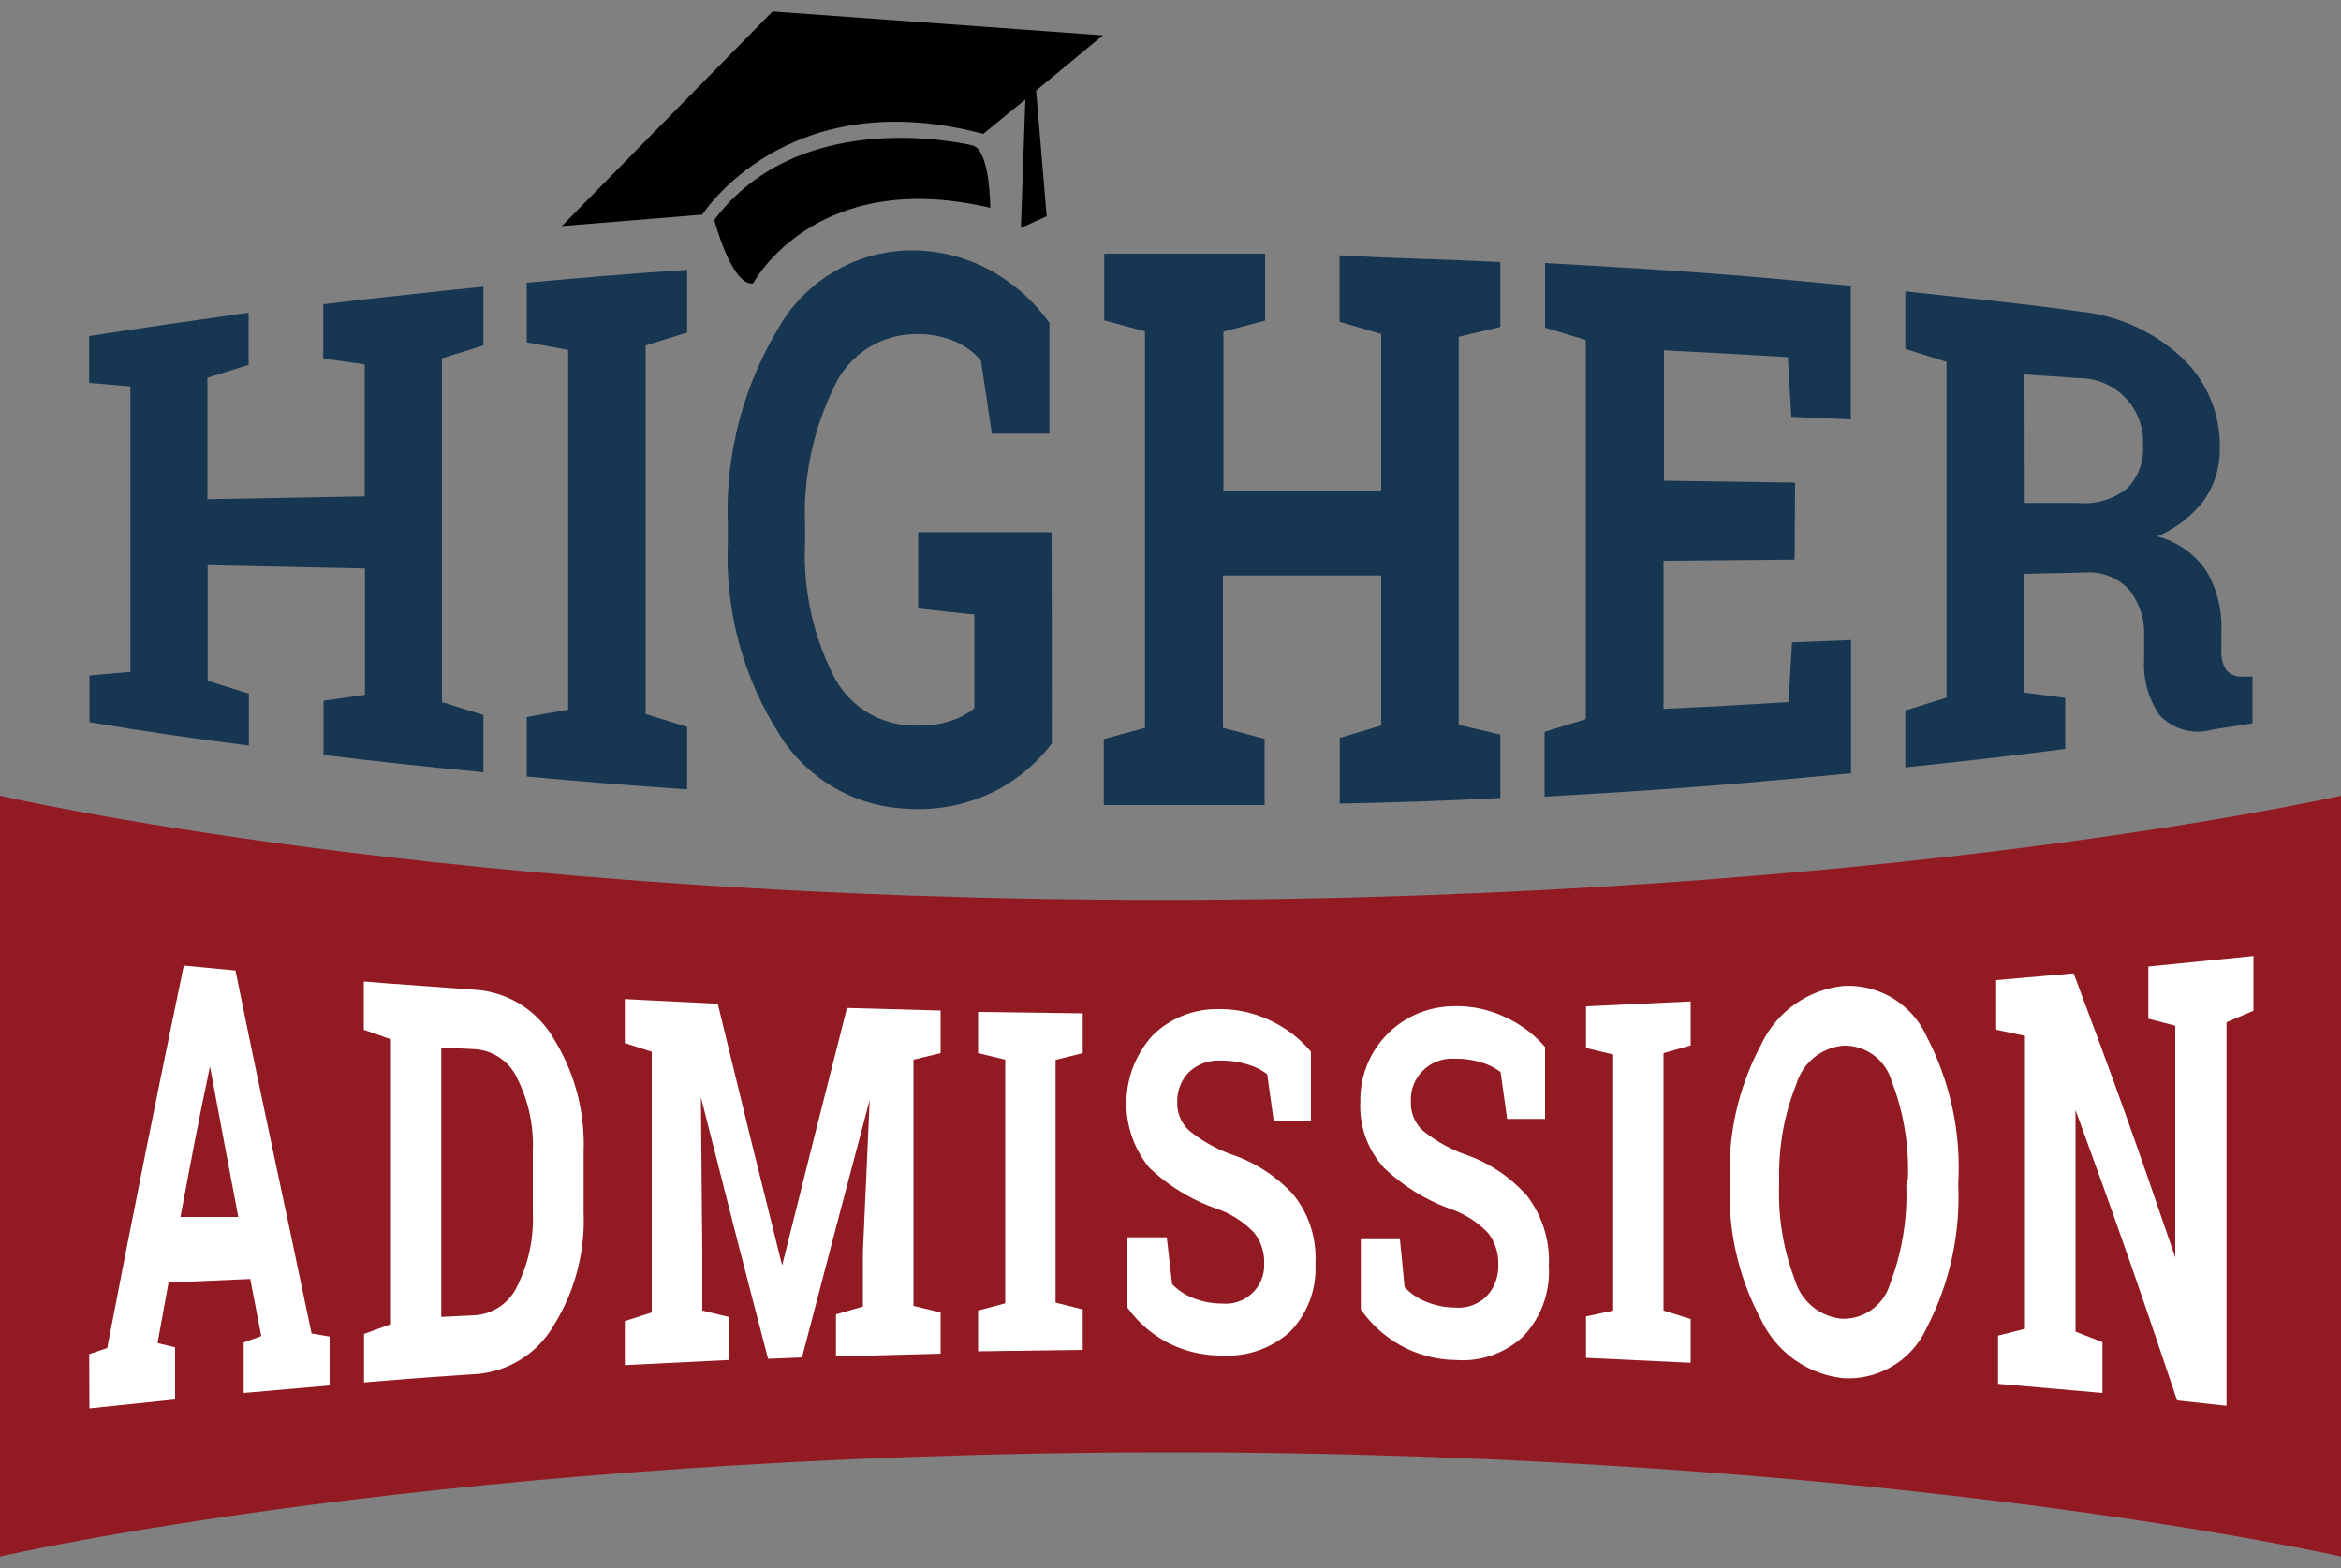 <svg id="Layer_1" data-name="Layer 1" xmlns="http://www.w3.org/2000/svg" viewBox="0 0 100 67"><rect x="0" y="0" width="100" height="67" fill="#808080" stroke="none"/><defs><style>.cls-1{fill:#921a22;}.cls-2{fill:#fff;}.cls-3{fill:#163652;}</style></defs><title>Artboard 1</title><g id="logo"><path class="cls-1" d="M0,34s19.11,4.47,49.84,4.45S100,34,100,34V66.51s-19.43-4.45-49.93-4.45C19.11,62.06,0,66.51,0,66.51Z"/><path class="cls-2" d="M3.81,57.86l.77-.26q1.57-8.18,3.27-16.34l2.21.21c1.3,6.41,2,9.5,3.25,15.51l.77.13V59.2l-3.67.32V57.36l.75-.27-.47-2.44L7.2,54.8l-.47,2.59.75.18V59.8l-3.66.38ZM7.71,52l2.47,0c-.48-2.54-.73-3.82-1.21-6.43h0C8.43,48.13,8.19,49.42,7.71,52Z"/><path class="cls-2" d="M20.39,42.3a4.19,4.19,0,0,1,3.26,2.08,8.52,8.52,0,0,1,1.28,4.82v2.62a8.48,8.48,0,0,1-1.28,4.82,4.19,4.19,0,0,1-3.26,2.07c-1.94.13-2.91.2-4.84.36V57l1.15-.42c0-4.87,0-7.3,0-12.17L15.54,44V41.94l1.15.09Zm-1.54,2.46c0,4.6,0,6.9,0,11.51l1.43-.07a2.15,2.15,0,0,0,1.82-1.26,6.38,6.38,0,0,0,.66-3.09V49.16a6.32,6.32,0,0,0-.66-3.07,2.15,2.15,0,0,0-1.82-1.26Z"/><path class="cls-2" d="M37.15,47h0c-1.16,4.36-1.73,6.56-2.89,11l-1.45.06c-1.15-4.4-1.72-6.63-2.87-11.18h0L30,53.6V56l1.16.28v1.83l-4.47.22V56.45l1.15-.37c0-4.46,0-6.68,0-11.14l-1.15-.37V42.69l1.15.06,2.82.14c1.1,4.54,1.65,6.78,2.75,11.18h0c1.11-4.45,1.66-6.64,2.77-11l4,.11V45l-1.16.28c0,4.21,0,6.31,0,10.52l1.16.28v1.76l-4.47.12V56.16l1.15-.33V53.5Z"/><path class="cls-2" d="M41.78,45V43.24l4.47.06V45l-1.16.29c0,4.15,0,6.22,0,10.37l1.16.29v1.73l-4.47.06V56l1.16-.31c0-4.16,0-6.25,0-10.41Z"/><path class="cls-2" d="M56,47.9H54.41l-.28-2a2.48,2.48,0,0,0-.82-.41,3.66,3.66,0,0,0-1.15-.17,1.84,1.84,0,0,0-1.38.5,1.77,1.77,0,0,0-.49,1.29,1.56,1.56,0,0,0,.51,1.2,6.29,6.29,0,0,0,1.75,1,6.33,6.33,0,0,1,2.71,1.75A4.31,4.31,0,0,1,56.19,54a3.87,3.87,0,0,1-1.1,2.92,4,4,0,0,1-2.89,1,5,5,0,0,1-2.32-.55,4.91,4.91,0,0,1-1.72-1.5v-3h1.68l.23,2a2.46,2.46,0,0,0,.89.59,3.26,3.26,0,0,0,1.25.24A1.64,1.64,0,0,0,54,54a2,2,0,0,0-.44-1.34,4.09,4.09,0,0,0-1.55-1,8,8,0,0,1-2.91-1.76,4.33,4.33,0,0,1,.13-5.65A3.9,3.9,0,0,1,52,43.12a5,5,0,0,1,2.27.49A5.1,5.1,0,0,1,56,44.94Z"/><path class="cls-2" d="M66,47.81l-1.62,0-.28-2a2.4,2.4,0,0,0-.82-.41,3.54,3.54,0,0,0-1.15-.16,1.75,1.75,0,0,0-1.86,1.85,1.59,1.59,0,0,0,.51,1.22,6.31,6.31,0,0,0,1.75,1,6.22,6.22,0,0,1,2.71,1.8,4.57,4.57,0,0,1,.92,3,4,4,0,0,1-1.1,3,3.79,3.79,0,0,1-2.89,1,5,5,0,0,1-2.32-.61,5.13,5.13,0,0,1-1.72-1.55v-3H59.8L60,55a2.52,2.52,0,0,0,.89.61,3.24,3.24,0,0,0,1.25.26,1.72,1.72,0,0,0,1.35-.47A1.85,1.85,0,0,0,64,54.06a2.07,2.07,0,0,0-.44-1.38,4.07,4.07,0,0,0-1.54-1,8.18,8.18,0,0,1-2.91-1.79,3.9,3.9,0,0,1-1-2.81A4,4,0,0,1,62,43a4.8,4.8,0,0,1,2.27.45A4.92,4.92,0,0,1,66,44.74Z"/><path class="cls-2" d="M67.75,44.78V43l4.47-.21v1.88L71.06,45V56l1.16.36v1.87l-4.47-.21V56.25L68.91,56V45.06Z"/><path class="cls-2" d="M83.65,50.64a12.13,12.13,0,0,1-1.35,6.1,3.67,3.67,0,0,1-3.54,2.15,4.39,4.39,0,0,1-3.53-2.5,11.35,11.35,0,0,1-1.34-5.76v-.24a11.38,11.38,0,0,1,1.34-5.75,4.38,4.38,0,0,1,3.52-2.51,3.67,3.67,0,0,1,3.55,2.16,12.12,12.12,0,0,1,1.36,6.09Zm-2.15-.28a10.53,10.53,0,0,0-.7-4.18,2.09,2.09,0,0,0-2.06-1.5,2.31,2.31,0,0,0-2,1.63A10.37,10.37,0,0,0,76,50.37v.26a10.38,10.38,0,0,0,.68,4.08,2.32,2.32,0,0,0,2,1.64,2.08,2.08,0,0,0,2.06-1.5,10.72,10.72,0,0,0,.69-4.22Z"/><path class="cls-2" d="M96.26,40.85v2.34l-1.15.49c0,6.56,0,9.83,0,16.39L93,59.84c-1.74-5.19-2.61-7.66-4.34-12.41h0v9.47l1.15.45v2.17l-4.46-.39V57.07l1.15-.29V44.26L85.27,44V41.88l1.15-.1,2.16-.19c1.74,4.64,2.61,7.06,4.34,12.14h0v-9.9l-1.15-.3V41.3l3.3-.33Z"/><path class="cls-3" d="M3.81,16.36v-2c2.72-.42,4.08-.61,6.81-1v2.23l-1.76.55v5.19l6.72-.12V15.57l-1.77-.25V13l1.77-.21,3.3-.36,1.77-.18v2.51l-1.77.55V30l1.77.55V33c-2.74-.27-4.1-.41-6.83-.74V29.94l1.77-.25V24.29l-6.72-.14v4.94l1.76.55v2.22c-2.73-.36-4.09-.55-6.81-1v-2l1.75-.15V16.51Z"/><path class="cls-3" d="M22.5,14.63V12.08c2.74-.25,4.11-.36,6.85-.55v2.68l-1.77.55c0,6.3,0,9.45,0,15.75l1.77.55v2.67c-2.74-.19-4.11-.3-6.85-.55V30.64l1.77-.32c0-6.15,0-9.22,0-15.37Z"/><path class="cls-3" d="M44.93,31.77a7.2,7.2,0,0,1-2.36,2,7.31,7.31,0,0,1-3.92.78,6.71,6.71,0,0,1-5.46-3.34,14.11,14.11,0,0,1-2.1-8v-.77a15.17,15.17,0,0,1,2.08-8.28,6.59,6.59,0,0,1,5.42-3.45,7,7,0,0,1,3.56.76,7.55,7.55,0,0,1,2.68,2.33v4.73l-2.46,0-.47-3.13a3.13,3.13,0,0,0-1.2-.85A4.12,4.12,0,0,0,39,14.28,3.85,3.85,0,0,0,35.6,16.6a12.23,12.23,0,0,0-1.21,5.81v.81a11.39,11.39,0,0,0,1.18,5.58A3.86,3.86,0,0,0,39,31a4.47,4.47,0,0,0,1.62-.2,3,3,0,0,0,1-.54v-4L39.22,26V22.74h5.7C44.93,26.35,44.93,28.16,44.93,31.77Z"/><path class="cls-3" d="M47.17,13.69V10.84c2.75,0,4.12,0,6.87,0V13.7l-1.78.47V21L59,21c0-2.69,0-4,0-6.73l-1.78-.52V10.91L59,11l3.31.12,1.78.08v2.77l-1.78.42q0,8.29,0,16.58l1.78.42V34.1c-2.74.13-4.12.18-6.86.24V31.53L59,31c0-2.56,0-3.85,0-6.41l-6.76,0V31.1l1.78.47V34.4c-2.75,0-4.12,0-6.87,0V31.58l1.76-.48q0-8.47,0-16.94Z"/><path class="cls-3" d="M76.66,23.91l-5.6.05v6.33c2.14-.1,3.2-.16,5.34-.29l.15-2.55,2.52-.1c0,2.28,0,3.41,0,5.69-5.23.5-7.85.7-13.09,1V31.27l1.76-.54c0-6.48,0-9.72,0-16.2L66,14V11.24l1.76.1c4.53.26,6.79.44,11.3.87,0,2.28,0,3.42,0,5.71l-2.54-.11-.15-2.55c-2.12-.13-3.18-.18-5.29-.29v5.57l5.6.08Z"/><path class="cls-3" d="M88.83,13.31a7.5,7.5,0,0,1,4.4,2,5.13,5.13,0,0,1,1.59,3.85,3.71,3.71,0,0,1-.67,2.21,4.91,4.91,0,0,1-2,1.55,3.62,3.62,0,0,1,2.1,1.48,4.68,4.68,0,0,1,.64,2.53v.86a1.39,1.39,0,0,0,.21.84.83.83,0,0,0,.71.28h.41v2l-1.7.26a2.25,2.25,0,0,1-2.27-.61,3.81,3.81,0,0,1-.66-2.36v-1a3,3,0,0,0-.64-2,2.31,2.31,0,0,0-1.8-.74l-2.7.06v5.07l1.77.23V32c-2.73.35-4.1.5-6.83.79V30.36l1.76-.55V15.46l-1.76-.55V12.45l1.76.19C85.44,12.89,86.57,13,88.83,13.31Zm-2.34,8.18,2.29,0a2.91,2.91,0,0,0,2.07-.61,2.34,2.34,0,0,0,.69-1.83,2.72,2.72,0,0,0-2.7-2.89L86.48,16Z"/><path d="M41.57,6.22S34.26,4.38,30.51,9.4c0,0,.75,2.84,1.66,2.71,0,0,2.62-5,10.13-3.23C42.3,8.87,42.3,6.47,41.57,6.22Z"/><path d="M47.11,1.51,33,.49l-9,9.17L30,9.17S33.6,3.49,42,5.72L43.8,4.25l-.19,5.49,1.1-.5-.45-5.37Z"/></g></svg>